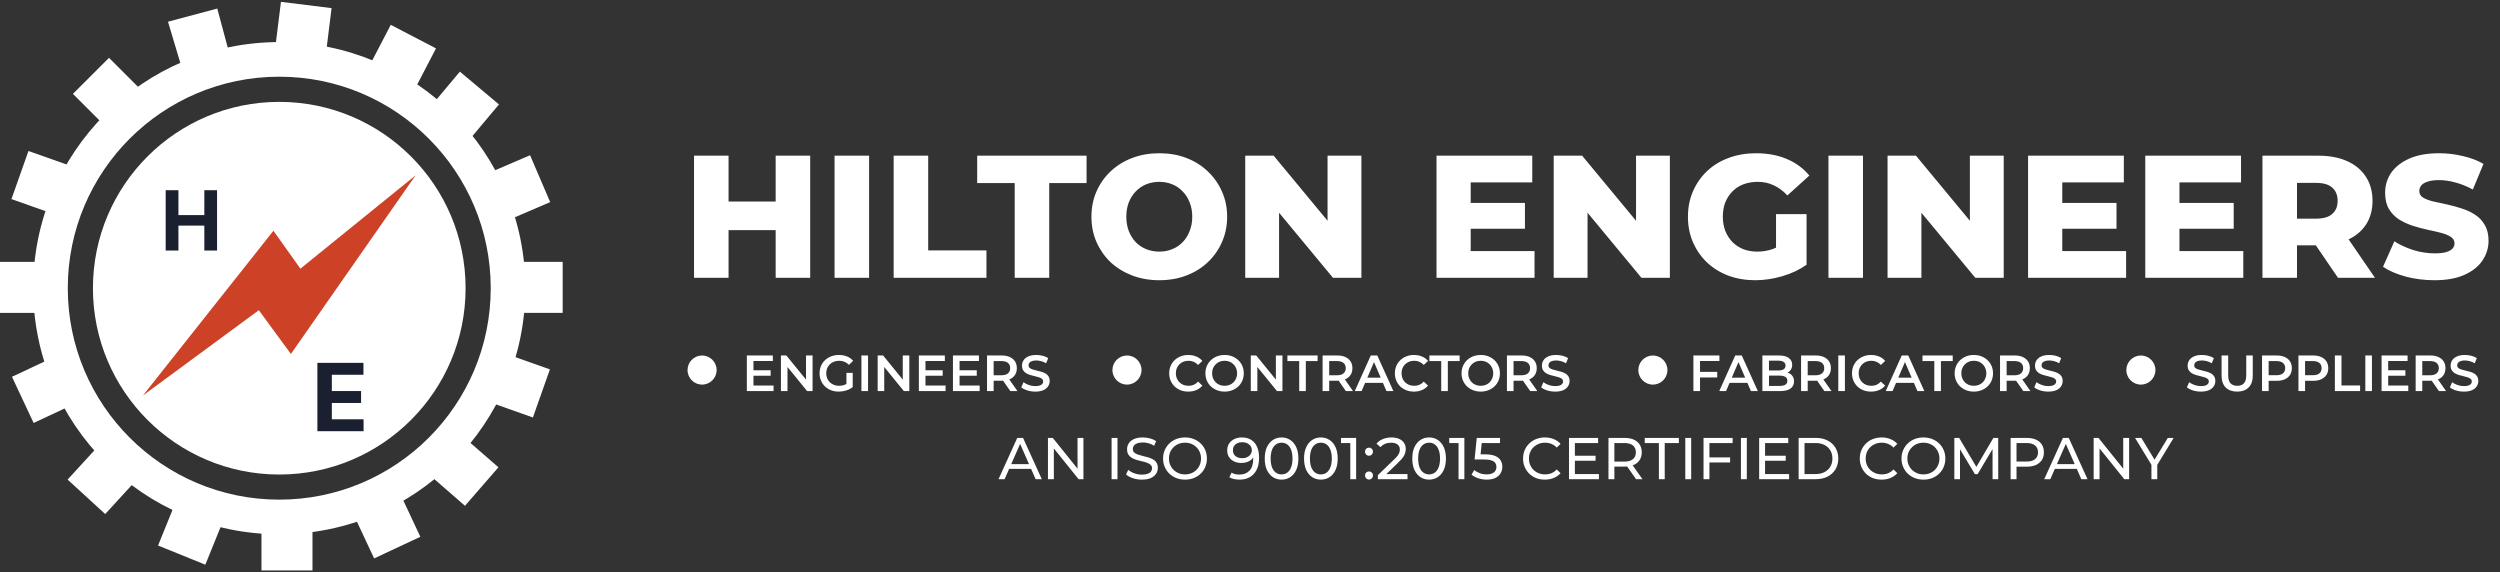 <svg width="297" height="68" viewBox="0 0 297 68" fill="none" xmlns="http://www.w3.org/2000/svg">
<rect x="0" y="0" width="297" height="68" fill="#333333" stroke="none"/>
<path d="M92.148 18.495H96.251V33H92.148V18.495ZM86.553 33H82.451V18.495H86.553V33ZM92.438 27.343H86.263V23.945H92.438V27.343ZM99.145 33V18.495H103.248V33H99.145ZM106.167 33V18.495H110.269V29.747H117.19V33H106.167ZM120.546 33V21.748H116.09V18.495H129.083V21.748H124.648V33H120.546ZM137.723 33.29C136.563 33.29 135.493 33.104 134.512 32.731C133.531 32.358 132.674 31.833 131.942 31.156C131.224 30.465 130.664 29.664 130.264 28.752C129.863 27.84 129.663 26.839 129.663 25.748C129.663 24.656 129.863 23.655 130.264 22.743C130.664 21.831 131.224 21.037 131.942 20.36C132.674 19.669 133.531 19.137 134.512 18.765C135.493 18.392 136.563 18.205 137.723 18.205C138.898 18.205 139.968 18.392 140.935 18.765C141.916 19.137 142.766 19.669 143.484 20.36C144.202 21.037 144.762 21.831 145.162 22.743C145.577 23.655 145.784 24.656 145.784 25.748C145.784 26.839 145.577 27.847 145.162 28.773C144.762 29.685 144.202 30.479 143.484 31.156C142.766 31.833 141.916 32.358 140.935 32.731C139.968 33.104 138.898 33.29 137.723 33.29ZM137.723 29.892C138.276 29.892 138.787 29.795 139.257 29.602C139.74 29.408 140.155 29.132 140.5 28.773C140.859 28.4 141.136 27.958 141.329 27.447C141.536 26.936 141.64 26.369 141.64 25.748C141.64 25.112 141.536 24.546 141.329 24.048C141.136 23.537 140.859 23.102 140.5 22.743C140.155 22.37 139.74 22.087 139.257 21.893C138.787 21.7 138.276 21.603 137.723 21.603C137.171 21.603 136.653 21.7 136.169 21.893C135.7 22.087 135.285 22.37 134.926 22.743C134.581 23.102 134.304 23.537 134.097 24.048C133.904 24.546 133.807 25.112 133.807 25.748C133.807 26.369 133.904 26.936 134.097 27.447C134.304 27.958 134.581 28.4 134.926 28.773C135.285 29.132 135.7 29.408 136.169 29.602C136.653 29.795 137.171 29.892 137.723 29.892ZM147.933 33V18.495H151.311L159.309 28.151H157.713V18.495H161.733V33H158.356L150.357 23.344H151.953V33H147.933ZM174.429 24.111H181.163V27.177H174.429V24.111ZM174.719 29.83H182.303V33H170.658V18.495H182.033V21.666H174.719V29.83ZM184.58 33V18.495H187.957L195.956 28.151H194.36V18.495H198.38V33H195.002L187.004 23.344H188.6V33H184.58ZM208.526 33.29C207.38 33.29 206.316 33.111 205.335 32.751C204.355 32.378 203.505 31.853 202.787 31.177C202.082 30.5 201.53 29.705 201.129 28.794C200.728 27.868 200.528 26.853 200.528 25.748C200.528 24.642 200.728 23.634 201.129 22.722C201.53 21.797 202.089 20.995 202.807 20.319C203.526 19.642 204.375 19.124 205.356 18.765C206.351 18.392 207.435 18.205 208.609 18.205C209.977 18.205 211.199 18.433 212.277 18.889C213.355 19.345 214.246 20.001 214.95 20.857L212.339 23.22C211.842 22.681 211.303 22.28 210.723 22.018C210.157 21.741 209.521 21.603 208.817 21.603C208.195 21.603 207.629 21.7 207.117 21.893C206.606 22.087 206.171 22.37 205.812 22.743C205.453 23.102 205.17 23.537 204.962 24.048C204.769 24.546 204.672 25.112 204.672 25.748C204.672 26.355 204.769 26.915 204.962 27.426C205.17 27.937 205.453 28.379 205.812 28.752C206.171 29.111 206.599 29.395 207.097 29.602C207.608 29.795 208.167 29.892 208.775 29.892C209.383 29.892 209.977 29.795 210.557 29.602C211.137 29.395 211.724 29.049 212.318 28.566L214.619 31.446C213.79 32.04 212.83 32.496 211.738 32.813C210.647 33.131 209.576 33.29 208.526 33.29ZM210.992 30.907V25.437H214.619V31.446L210.992 30.907ZM217.22 33V18.495H221.322V33H217.22ZM224.241 33V18.495H227.619L235.617 28.151H234.022V18.495H238.042V33H234.664L226.666 23.344H228.261V33H224.241ZM244.707 24.111H251.441V27.177H244.707V24.111ZM244.997 29.83H252.581V33H240.936V18.495H252.312V21.666H244.997V29.83ZM258.629 24.111H265.364V27.177H258.629V24.111ZM258.919 29.83H266.503V33H254.858V18.495H266.234V21.666H258.919V29.83ZM268.78 33V18.495H275.411C276.737 18.495 277.877 18.709 278.83 19.137C279.797 19.566 280.543 20.187 281.068 21.002C281.593 21.804 281.855 22.757 281.855 23.862C281.855 24.953 281.593 25.899 281.068 26.701C280.543 27.488 279.797 28.096 278.83 28.524C277.877 28.939 276.737 29.146 275.411 29.146H271.059L272.883 27.426V33H268.78ZM277.752 33L274.147 27.716H278.519L282.145 33H277.752ZM272.883 27.861L271.059 25.976H275.162C276.019 25.976 276.654 25.789 277.069 25.416C277.497 25.043 277.711 24.525 277.711 23.862C277.711 23.185 277.497 22.66 277.069 22.287C276.654 21.914 276.019 21.728 275.162 21.728H271.059L272.883 19.842V27.861ZM289.216 33.29C288.028 33.29 286.881 33.145 285.776 32.855C284.685 32.551 283.794 32.164 283.103 31.695L284.45 28.669C285.099 29.084 285.845 29.429 286.688 29.705C287.545 29.968 288.394 30.099 289.237 30.099C289.803 30.099 290.259 30.051 290.604 29.954C290.95 29.843 291.198 29.705 291.35 29.54C291.516 29.36 291.599 29.153 291.599 28.918C291.599 28.586 291.447 28.324 291.143 28.131C290.839 27.937 290.446 27.778 289.962 27.654C289.479 27.53 288.94 27.405 288.346 27.281C287.766 27.157 287.178 26.998 286.584 26.804C286.004 26.611 285.472 26.362 284.989 26.058C284.505 25.741 284.112 25.333 283.808 24.836C283.504 24.325 283.352 23.682 283.352 22.909C283.352 22.038 283.587 21.251 284.056 20.547C284.54 19.842 285.258 19.276 286.211 18.847C287.165 18.419 288.353 18.205 289.776 18.205C290.729 18.205 291.661 18.316 292.573 18.537C293.498 18.744 294.32 19.055 295.039 19.469L293.775 22.515C293.084 22.142 292.4 21.866 291.723 21.686C291.046 21.493 290.39 21.396 289.755 21.396C289.188 21.396 288.733 21.458 288.387 21.583C288.042 21.693 287.793 21.845 287.641 22.038C287.489 22.232 287.413 22.453 287.413 22.701C287.413 23.019 287.558 23.275 287.848 23.468C288.152 23.648 288.546 23.8 289.03 23.924C289.527 24.035 290.066 24.152 290.646 24.276C291.24 24.401 291.827 24.559 292.407 24.753C293.001 24.933 293.54 25.181 294.023 25.499C294.507 25.803 294.894 26.21 295.184 26.721C295.488 27.219 295.64 27.847 295.64 28.607C295.64 29.45 295.398 30.23 294.914 30.949C294.445 31.653 293.733 32.219 292.78 32.648C291.841 33.076 290.653 33.29 289.216 33.29Z" fill="white"/>
<path d="M83.407 45.69C84.361 45.69 85.135 44.916 85.135 43.962C85.135 43.008 84.361 42.234 83.407 42.234C82.453 42.234 81.68 43.008 81.68 43.962C81.68 44.916 82.453 45.69 83.407 45.69Z" fill="white"/>
<path d="M89.451 43.99H91.554V44.637H89.451V43.99ZM89.511 45.803H91.899V46.462H88.725V42.231H91.814V42.89H89.511V45.803ZM92.775 46.462V42.231H93.421L96.075 45.489H95.754V42.231H96.534V46.462H95.888L93.234 43.204H93.554V46.462H92.775ZM99.644 46.523C99.314 46.523 99.01 46.47 98.732 46.365C98.458 46.257 98.218 46.106 98.013 45.912C97.807 45.715 97.648 45.483 97.535 45.217C97.422 44.951 97.366 44.661 97.366 44.347C97.366 44.032 97.422 43.742 97.535 43.476C97.648 43.21 97.807 42.981 98.013 42.787C98.222 42.59 98.466 42.439 98.744 42.334C99.022 42.225 99.326 42.171 99.657 42.171C100.015 42.171 100.338 42.229 100.624 42.346C100.914 42.463 101.158 42.634 101.355 42.86L100.859 43.343C100.694 43.178 100.515 43.057 100.321 42.981C100.132 42.9 99.922 42.86 99.693 42.86C99.471 42.86 99.266 42.896 99.076 42.969C98.887 43.041 98.724 43.144 98.587 43.277C98.45 43.41 98.343 43.567 98.266 43.748C98.194 43.93 98.158 44.129 98.158 44.347C98.158 44.56 98.194 44.758 98.266 44.939C98.343 45.12 98.45 45.279 98.587 45.417C98.724 45.55 98.885 45.652 99.07 45.725C99.256 45.797 99.461 45.834 99.687 45.834C99.896 45.834 100.098 45.801 100.291 45.737C100.489 45.668 100.676 45.556 100.853 45.398L101.301 45.985C101.079 46.162 100.821 46.297 100.527 46.39C100.237 46.478 99.943 46.523 99.644 46.523ZM100.557 45.882V44.298H101.301V45.985L100.557 45.882ZM102.337 46.462V42.231H103.123V46.462H102.337ZM104.267 46.462V42.231H104.914L107.567 45.489H107.247V42.231H108.027V46.462H107.38L104.727 43.204H105.047V46.462H104.267ZM109.886 43.99H111.989V44.637H109.886V43.99ZM109.946 45.803H112.334V46.462H109.161V42.231H112.249V42.89H109.946V45.803ZM113.935 43.99H116.039V44.637H113.935V43.99ZM113.996 45.803H116.383V46.462H113.21V42.231H116.299V42.89H113.996V45.803ZM117.259 46.462V42.231H119C119.375 42.231 119.695 42.292 119.961 42.413C120.231 42.533 120.439 42.707 120.584 42.932C120.729 43.158 120.801 43.426 120.801 43.736C120.801 44.047 120.729 44.315 120.584 44.54C120.439 44.762 120.231 44.933 119.961 45.054C119.695 45.171 119.375 45.229 119 45.229H117.694L118.045 44.873V46.462H117.259ZM120.027 46.462L118.958 44.927H119.798L120.874 46.462H120.027ZM118.045 44.957L117.694 44.582H118.964C119.31 44.582 119.57 44.508 119.743 44.359C119.921 44.21 120.009 44.002 120.009 43.736C120.009 43.466 119.921 43.259 119.743 43.114C119.57 42.969 119.31 42.896 118.964 42.896H117.694L118.045 42.509V44.957ZM122.992 46.523C122.662 46.523 122.345 46.476 122.043 46.384C121.741 46.287 121.501 46.164 121.324 46.015L121.596 45.404C121.765 45.537 121.974 45.648 122.224 45.737C122.474 45.826 122.73 45.87 122.992 45.87C123.214 45.87 123.393 45.846 123.53 45.797C123.667 45.749 123.768 45.684 123.832 45.604C123.897 45.519 123.929 45.425 123.929 45.32C123.929 45.191 123.882 45.088 123.79 45.012C123.697 44.931 123.576 44.868 123.427 44.824C123.282 44.776 123.119 44.731 122.938 44.691C122.76 44.651 122.581 44.605 122.4 44.552C122.222 44.496 122.059 44.425 121.91 44.341C121.765 44.252 121.646 44.135 121.553 43.99C121.461 43.845 121.414 43.66 121.414 43.434C121.414 43.204 121.475 42.995 121.596 42.805C121.721 42.612 121.908 42.459 122.158 42.346C122.412 42.229 122.732 42.171 123.119 42.171C123.373 42.171 123.625 42.203 123.874 42.267C124.124 42.332 124.342 42.425 124.527 42.545L124.279 43.156C124.09 43.043 123.895 42.961 123.693 42.908C123.492 42.852 123.298 42.824 123.113 42.824C122.895 42.824 122.718 42.85 122.581 42.902C122.448 42.955 122.349 43.023 122.285 43.108C122.224 43.192 122.194 43.289 122.194 43.398C122.194 43.527 122.238 43.631 122.327 43.712C122.42 43.789 122.539 43.849 122.684 43.893C122.833 43.938 122.998 43.982 123.179 44.026C123.361 44.067 123.54 44.113 123.717 44.165C123.899 44.218 124.062 44.286 124.207 44.371C124.356 44.456 124.475 44.57 124.563 44.715C124.656 44.861 124.703 45.044 124.703 45.265C124.703 45.491 124.64 45.701 124.515 45.894C124.394 46.083 124.207 46.237 123.953 46.353C123.699 46.466 123.379 46.523 122.992 46.523Z" fill="white"/>
<path d="M133.885 45.69C134.839 45.69 135.613 44.916 135.613 43.962C135.613 43.008 134.839 42.234 133.885 42.234C132.931 42.234 132.157 43.008 132.157 43.962C132.157 44.916 132.931 45.69 133.885 45.69Z" fill="white"/>
<path d="M141.161 46.523C140.839 46.523 140.539 46.47 140.261 46.365C139.987 46.257 139.747 46.106 139.541 45.912C139.34 45.715 139.183 45.483 139.07 45.217C138.957 44.951 138.901 44.661 138.901 44.347C138.901 44.032 138.957 43.742 139.07 43.476C139.183 43.21 139.342 42.981 139.547 42.787C139.753 42.59 139.993 42.439 140.267 42.334C140.541 42.225 140.841 42.171 141.167 42.171C141.514 42.171 141.83 42.231 142.116 42.352C142.402 42.469 142.644 42.644 142.842 42.878L142.334 43.355C142.181 43.19 142.009 43.067 141.82 42.987C141.631 42.902 141.425 42.86 141.204 42.86C140.982 42.86 140.778 42.896 140.593 42.969C140.412 43.041 140.253 43.144 140.116 43.277C139.983 43.41 139.878 43.567 139.801 43.748C139.729 43.93 139.692 44.129 139.692 44.347C139.692 44.564 139.729 44.764 139.801 44.945C139.878 45.126 139.983 45.284 140.116 45.417C140.253 45.55 140.412 45.652 140.593 45.725C140.778 45.797 140.982 45.834 141.204 45.834C141.425 45.834 141.631 45.793 141.82 45.713C142.009 45.628 142.181 45.501 142.334 45.332L142.842 45.816C142.644 46.045 142.402 46.221 142.116 46.341C141.83 46.462 141.512 46.523 141.161 46.523ZM145.489 46.523C145.158 46.523 144.854 46.468 144.576 46.359C144.298 46.251 144.056 46.1 143.851 45.906C143.645 45.709 143.486 45.479 143.373 45.217C143.26 44.951 143.204 44.661 143.204 44.347C143.204 44.032 143.26 43.744 143.373 43.482C143.486 43.216 143.645 42.987 143.851 42.793C144.056 42.596 144.298 42.443 144.576 42.334C144.854 42.225 145.156 42.171 145.482 42.171C145.813 42.171 146.115 42.225 146.389 42.334C146.667 42.443 146.909 42.596 147.114 42.793C147.32 42.987 147.479 43.216 147.592 43.482C147.705 43.744 147.761 44.032 147.761 44.347C147.761 44.661 147.705 44.951 147.592 45.217C147.479 45.483 147.32 45.713 147.114 45.906C146.909 46.1 146.667 46.251 146.389 46.359C146.115 46.468 145.815 46.523 145.489 46.523ZM145.482 45.834C145.696 45.834 145.894 45.797 146.075 45.725C146.256 45.652 146.413 45.55 146.546 45.417C146.679 45.279 146.782 45.122 146.855 44.945C146.931 44.764 146.969 44.564 146.969 44.347C146.969 44.129 146.931 43.932 146.855 43.754C146.782 43.573 146.679 43.416 146.546 43.283C146.413 43.146 146.256 43.041 146.075 42.969C145.894 42.896 145.696 42.86 145.482 42.86C145.269 42.86 145.071 42.896 144.89 42.969C144.713 43.041 144.556 43.146 144.419 43.283C144.286 43.416 144.181 43.573 144.104 43.754C144.032 43.932 143.996 44.129 143.996 44.347C143.996 44.56 144.032 44.758 144.104 44.939C144.181 45.12 144.286 45.279 144.419 45.417C144.552 45.55 144.709 45.652 144.89 45.725C145.071 45.797 145.269 45.834 145.482 45.834ZM148.594 46.462V42.231H149.241L151.894 45.489H151.574V42.231H152.354V46.462H151.707L149.054 43.204H149.374V46.462H148.594ZM154.346 46.462V42.896H152.944V42.231H156.534V42.896H155.132V46.462H154.346ZM157.124 46.462V42.231H158.864C159.239 42.231 159.559 42.292 159.825 42.413C160.095 42.533 160.303 42.707 160.448 42.932C160.593 43.158 160.666 43.426 160.666 43.736C160.666 44.047 160.593 44.315 160.448 44.54C160.303 44.762 160.095 44.933 159.825 45.054C159.559 45.171 159.239 45.229 158.864 45.229H157.559L157.909 44.873V46.462H157.124ZM159.892 46.462L158.822 44.927H159.662L160.738 46.462H159.892ZM157.909 44.957L157.559 44.582H158.828C159.175 44.582 159.435 44.508 159.608 44.359C159.785 44.21 159.874 44.002 159.874 43.736C159.874 43.466 159.785 43.259 159.608 43.114C159.435 42.969 159.175 42.896 158.828 42.896H157.559L157.909 42.509V44.957ZM160.946 46.462L162.85 42.231H163.624L165.534 46.462H164.712L163.074 42.648H163.388L161.756 46.462H160.946ZM161.823 45.483L162.034 44.867H164.319L164.531 45.483H161.823ZM167.972 46.523C167.649 46.523 167.349 46.47 167.071 46.365C166.797 46.257 166.557 46.106 166.352 45.912C166.15 45.715 165.993 45.483 165.88 45.217C165.767 44.951 165.711 44.661 165.711 44.347C165.711 44.032 165.767 43.742 165.88 43.476C165.993 43.21 166.152 42.981 166.358 42.787C166.563 42.59 166.803 42.439 167.077 42.334C167.351 42.225 167.651 42.171 167.978 42.171C168.324 42.171 168.64 42.231 168.927 42.352C169.213 42.469 169.454 42.644 169.652 42.878L169.144 43.355C168.991 43.19 168.82 43.067 168.63 42.987C168.441 42.902 168.235 42.86 168.014 42.86C167.792 42.86 167.589 42.896 167.403 42.969C167.222 43.041 167.063 43.144 166.926 43.277C166.793 43.41 166.688 43.567 166.612 43.748C166.539 43.93 166.503 44.129 166.503 44.347C166.503 44.564 166.539 44.764 166.612 44.945C166.688 45.126 166.793 45.284 166.926 45.417C167.063 45.55 167.222 45.652 167.403 45.725C167.589 45.797 167.792 45.834 168.014 45.834C168.235 45.834 168.441 45.793 168.63 45.713C168.82 45.628 168.991 45.501 169.144 45.332L169.652 45.816C169.454 46.045 169.213 46.221 168.927 46.341C168.64 46.462 168.322 46.523 167.972 46.523ZM171.216 46.462V42.896H169.814V42.231H173.404V42.896H172.002V46.462H171.216ZM175.917 46.523C175.587 46.523 175.283 46.468 175.004 46.359C174.726 46.251 174.485 46.1 174.279 45.906C174.074 45.709 173.914 45.479 173.802 45.217C173.689 44.951 173.632 44.661 173.632 44.347C173.632 44.032 173.689 43.744 173.802 43.482C173.914 43.216 174.074 42.987 174.279 42.793C174.485 42.596 174.726 42.443 175.004 42.334C175.283 42.225 175.585 42.171 175.911 42.171C176.242 42.171 176.544 42.225 176.818 42.334C177.096 42.443 177.338 42.596 177.543 42.793C177.749 42.987 177.908 43.216 178.021 43.482C178.133 43.744 178.19 44.032 178.19 44.347C178.19 44.661 178.133 44.951 178.021 45.217C177.908 45.483 177.749 45.713 177.543 45.906C177.338 46.1 177.096 46.251 176.818 46.359C176.544 46.468 176.244 46.523 175.917 46.523ZM175.911 45.834C176.125 45.834 176.322 45.797 176.503 45.725C176.685 45.652 176.842 45.55 176.975 45.417C177.108 45.279 177.211 45.122 177.283 44.945C177.36 44.764 177.398 44.564 177.398 44.347C177.398 44.129 177.36 43.932 177.283 43.754C177.211 43.573 177.108 43.416 176.975 43.283C176.842 43.146 176.685 43.041 176.503 42.969C176.322 42.896 176.125 42.86 175.911 42.86C175.698 42.86 175.5 42.896 175.319 42.969C175.141 43.041 174.984 43.146 174.847 43.283C174.714 43.416 174.61 43.573 174.533 43.754C174.46 43.932 174.424 44.129 174.424 44.347C174.424 44.56 174.46 44.758 174.533 44.939C174.61 45.12 174.714 45.279 174.847 45.417C174.98 45.55 175.137 45.652 175.319 45.725C175.5 45.797 175.698 45.834 175.911 45.834ZM179.023 46.462V42.231H180.764C181.138 42.231 181.459 42.292 181.725 42.413C181.995 42.533 182.202 42.707 182.347 42.932C182.492 43.158 182.565 43.426 182.565 43.736C182.565 44.047 182.492 44.315 182.347 44.54C182.202 44.762 181.995 44.933 181.725 45.054C181.459 45.171 181.138 45.229 180.764 45.229H179.458L179.809 44.873V46.462H179.023ZM181.791 46.462L180.721 44.927H181.561L182.637 46.462H181.791ZM179.809 44.957L179.458 44.582H180.727C181.074 44.582 181.334 44.508 181.507 44.359C181.684 44.21 181.773 44.002 181.773 43.736C181.773 43.466 181.684 43.259 181.507 43.114C181.334 42.969 181.074 42.896 180.727 42.896H179.458L179.809 42.509V44.957ZM184.756 46.523C184.425 46.523 184.109 46.476 183.807 46.384C183.504 46.287 183.265 46.164 183.087 46.015L183.359 45.404C183.529 45.537 183.738 45.648 183.988 45.737C184.238 45.826 184.494 45.87 184.756 45.87C184.977 45.87 185.157 45.846 185.294 45.797C185.431 45.749 185.531 45.684 185.596 45.604C185.66 45.519 185.692 45.425 185.692 45.32C185.692 45.191 185.646 45.088 185.553 45.012C185.461 44.931 185.34 44.868 185.191 44.824C185.046 44.776 184.882 44.731 184.701 44.691C184.524 44.651 184.345 44.605 184.163 44.552C183.986 44.496 183.823 44.425 183.674 44.341C183.529 44.252 183.41 44.135 183.317 43.99C183.224 43.845 183.178 43.66 183.178 43.434C183.178 43.204 183.238 42.995 183.359 42.805C183.484 42.612 183.672 42.459 183.921 42.346C184.175 42.229 184.496 42.171 184.882 42.171C185.136 42.171 185.388 42.203 185.638 42.267C185.888 42.332 186.105 42.425 186.291 42.545L186.043 43.156C185.854 43.043 185.658 42.961 185.457 42.908C185.255 42.852 185.062 42.824 184.876 42.824C184.659 42.824 184.482 42.85 184.345 42.902C184.212 42.955 184.113 43.023 184.048 43.108C183.988 43.192 183.958 43.289 183.958 43.398C183.958 43.527 184.002 43.631 184.091 43.712C184.183 43.789 184.302 43.849 184.447 43.893C184.596 43.938 184.762 43.982 184.943 44.026C185.124 44.067 185.304 44.113 185.481 44.165C185.662 44.218 185.825 44.286 185.97 44.371C186.12 44.456 186.238 44.57 186.327 44.715C186.42 44.861 186.466 45.044 186.466 45.265C186.466 45.491 186.404 45.701 186.279 45.894C186.158 46.083 185.97 46.237 185.717 46.353C185.463 46.466 185.142 46.523 184.756 46.523Z" fill="white"/>
<path d="M196.362 45.69C197.317 45.69 198.09 44.916 198.09 43.962C198.09 43.008 197.317 42.234 196.362 42.234C195.408 42.234 194.635 43.008 194.635 43.962C194.635 44.916 195.408 45.69 196.362 45.69Z" fill="white"/>
<path d="M201.896 44.177H204.006V44.842H201.896V44.177ZM201.963 46.462H201.177V42.231H204.266V42.89H201.963V46.462ZM204.244 46.462L206.148 42.231H206.922L208.832 46.462H208.01L206.372 42.648H206.686L205.054 46.462H204.244ZM205.12 45.483L205.332 44.867H207.617L207.828 45.483H205.12ZM209.37 46.462V42.231H211.352C211.86 42.231 212.247 42.332 212.513 42.533C212.779 42.731 212.912 42.997 212.912 43.331C212.912 43.557 212.859 43.75 212.755 43.911C212.65 44.069 212.509 44.192 212.332 44.28C212.158 44.365 211.969 44.407 211.763 44.407L211.872 44.19C212.11 44.19 212.324 44.234 212.513 44.322C212.702 44.407 212.851 44.532 212.96 44.697C213.073 44.862 213.129 45.068 213.129 45.314C213.129 45.676 212.99 45.959 212.712 46.16C212.434 46.361 212.021 46.462 211.473 46.462H209.37ZM210.156 45.846H211.425C211.719 45.846 211.945 45.797 212.102 45.701C212.259 45.604 212.338 45.449 212.338 45.235C212.338 45.026 212.259 44.873 212.102 44.776C211.945 44.675 211.719 44.625 211.425 44.625H210.095V44.014H211.268C211.542 44.014 211.751 43.966 211.896 43.869C212.045 43.773 212.12 43.627 212.12 43.434C212.12 43.236 212.045 43.09 211.896 42.993C211.751 42.896 211.542 42.848 211.268 42.848H210.156V45.846ZM213.968 46.462V42.231H215.709C216.084 42.231 216.404 42.292 216.67 42.413C216.94 42.533 217.147 42.707 217.292 42.932C217.438 43.158 217.51 43.426 217.51 43.736C217.51 44.047 217.438 44.315 217.292 44.54C217.147 44.762 216.94 44.933 216.67 45.054C216.404 45.171 216.084 45.229 215.709 45.229H214.403L214.754 44.873V46.462H213.968ZM216.736 46.462L215.667 44.927H216.507L217.583 46.462H216.736ZM214.754 44.957L214.403 44.582H215.673C216.019 44.582 216.279 44.508 216.452 44.359C216.63 44.21 216.718 44.002 216.718 43.736C216.718 43.466 216.63 43.259 216.452 43.114C216.279 42.969 216.019 42.896 215.673 42.896H214.403L214.754 42.509V44.957ZM218.389 46.462V42.231H219.175V46.462H218.389ZM222.278 46.523C221.955 46.523 221.655 46.47 221.377 46.365C221.103 46.257 220.863 46.106 220.658 45.912C220.456 45.715 220.299 45.483 220.186 45.217C220.074 44.951 220.017 44.661 220.017 44.347C220.017 44.032 220.074 43.742 220.186 43.476C220.299 43.21 220.458 42.981 220.664 42.787C220.869 42.59 221.109 42.439 221.383 42.334C221.657 42.225 221.957 42.171 222.284 42.171C222.63 42.171 222.947 42.231 223.233 42.352C223.519 42.469 223.761 42.644 223.958 42.878L223.45 43.355C223.297 43.19 223.126 43.067 222.937 42.987C222.747 42.902 222.542 42.86 222.32 42.86C222.098 42.86 221.895 42.896 221.71 42.969C221.528 43.041 221.369 43.144 221.232 43.277C221.099 43.41 220.994 43.567 220.918 43.748C220.845 43.93 220.809 44.129 220.809 44.347C220.809 44.564 220.845 44.764 220.918 44.945C220.994 45.126 221.099 45.284 221.232 45.417C221.369 45.55 221.528 45.652 221.71 45.725C221.895 45.797 222.098 45.834 222.32 45.834C222.542 45.834 222.747 45.793 222.937 45.713C223.126 45.628 223.297 45.501 223.45 45.332L223.958 45.816C223.761 46.045 223.519 46.221 223.233 46.341C222.947 46.462 222.628 46.523 222.278 46.523ZM224.024 46.462L225.928 42.231H226.702L228.612 46.462H227.79L226.152 42.648H226.466L224.834 46.462H224.024ZM224.901 45.483L225.112 44.867H227.397L227.608 45.483H224.901ZM229.796 46.462V42.896H228.393V42.231H231.984V42.896H230.581V46.462H229.796ZM234.497 46.523C234.167 46.523 233.862 46.468 233.584 46.359C233.306 46.251 233.065 46.1 232.859 45.906C232.653 45.709 232.494 45.479 232.381 45.217C232.269 44.951 232.212 44.661 232.212 44.347C232.212 44.032 232.269 43.744 232.381 43.482C232.494 43.216 232.653 42.987 232.859 42.793C233.065 42.596 233.306 42.443 233.584 42.334C233.862 42.225 234.165 42.171 234.491 42.171C234.821 42.171 235.124 42.225 235.398 42.334C235.676 42.443 235.917 42.596 236.123 42.793C236.328 42.987 236.488 43.216 236.6 43.482C236.713 43.744 236.77 44.032 236.77 44.347C236.77 44.661 236.713 44.951 236.6 45.217C236.488 45.483 236.328 45.713 236.123 45.906C235.917 46.1 235.676 46.251 235.398 46.359C235.124 46.468 234.823 46.523 234.497 46.523ZM234.491 45.834C234.705 45.834 234.902 45.797 235.083 45.725C235.265 45.652 235.422 45.55 235.555 45.417C235.688 45.279 235.791 45.122 235.863 44.945C235.94 44.764 235.978 44.564 235.978 44.347C235.978 44.129 235.94 43.932 235.863 43.754C235.791 43.573 235.688 43.416 235.555 43.283C235.422 43.146 235.265 43.041 235.083 42.969C234.902 42.896 234.705 42.86 234.491 42.86C234.277 42.86 234.08 42.896 233.899 42.969C233.721 43.041 233.564 43.146 233.427 43.283C233.294 43.416 233.189 43.573 233.113 43.754C233.04 43.932 233.004 44.129 233.004 44.347C233.004 44.56 233.04 44.758 233.113 44.939C233.189 45.12 233.294 45.279 233.427 45.417C233.56 45.55 233.717 45.652 233.899 45.725C234.08 45.797 234.277 45.834 234.491 45.834ZM237.603 46.462V42.231H239.343C239.718 42.231 240.039 42.292 240.304 42.413C240.574 42.533 240.782 42.707 240.927 42.932C241.072 43.158 241.145 43.426 241.145 43.736C241.145 44.047 241.072 44.315 240.927 44.54C240.782 44.762 240.574 44.933 240.304 45.054C240.039 45.171 239.718 45.229 239.343 45.229H238.038L238.388 44.873V46.462H237.603ZM240.371 46.462L239.301 44.927H240.141L241.217 46.462H240.371ZM238.388 44.957L238.038 44.582H239.307C239.654 44.582 239.914 44.508 240.087 44.359C240.264 44.21 240.353 44.002 240.353 43.736C240.353 43.466 240.264 43.259 240.087 43.114C239.914 42.969 239.654 42.896 239.307 42.896H238.038L238.388 42.509V44.957ZM243.335 46.523C243.005 46.523 242.689 46.476 242.386 46.384C242.084 46.287 241.844 46.164 241.667 46.015L241.939 45.404C242.108 45.537 242.318 45.648 242.568 45.737C242.818 45.826 243.073 45.87 243.335 45.87C243.557 45.87 243.736 45.846 243.873 45.797C244.01 45.749 244.111 45.684 244.176 45.604C244.24 45.519 244.272 45.425 244.272 45.32C244.272 45.191 244.226 45.088 244.133 45.012C244.041 44.931 243.92 44.868 243.771 44.824C243.626 44.776 243.462 44.731 243.281 44.691C243.104 44.651 242.924 44.605 242.743 44.552C242.566 44.496 242.403 44.425 242.253 44.341C242.108 44.252 241.99 44.135 241.897 43.99C241.804 43.845 241.758 43.66 241.758 43.434C241.758 43.204 241.818 42.995 241.939 42.805C242.064 42.612 242.251 42.459 242.501 42.346C242.755 42.229 243.076 42.171 243.462 42.171C243.716 42.171 243.968 42.203 244.218 42.267C244.468 42.332 244.685 42.425 244.871 42.545L244.623 43.156C244.433 43.043 244.238 42.961 244.037 42.908C243.835 42.852 243.642 42.824 243.456 42.824C243.239 42.824 243.061 42.85 242.924 42.902C242.791 42.955 242.693 43.023 242.628 43.108C242.568 43.192 242.538 43.289 242.538 43.398C242.538 43.527 242.582 43.631 242.671 43.712C242.763 43.789 242.882 43.849 243.027 43.893C243.176 43.938 243.341 43.982 243.523 44.026C243.704 44.067 243.883 44.113 244.061 44.165C244.242 44.218 244.405 44.286 244.55 44.371C244.699 44.456 244.818 44.57 244.907 44.715C245 44.861 245.046 45.044 245.046 45.265C245.046 45.491 244.984 45.701 244.859 45.894C244.738 46.083 244.55 46.237 244.296 46.353C244.043 46.466 243.722 46.523 243.335 46.523Z" fill="white"/>
<path d="M254.336 45.69C255.291 45.69 256.064 44.916 256.064 43.962C256.064 43.008 255.291 42.234 254.336 42.234C253.382 42.234 252.609 43.008 252.609 43.962C252.609 44.916 253.382 45.69 254.336 45.69Z" fill="white"/>
<path d="M261.47 46.523C261.139 46.523 260.823 46.476 260.521 46.384C260.219 46.287 259.979 46.164 259.801 46.015L260.073 45.404C260.243 45.537 260.452 45.648 260.702 45.737C260.952 45.826 261.208 45.87 261.47 45.87C261.691 45.87 261.871 45.846 262.008 45.797C262.145 45.749 262.245 45.684 262.31 45.604C262.374 45.519 262.407 45.425 262.407 45.32C262.407 45.191 262.36 45.088 262.268 45.012C262.175 44.931 262.054 44.868 261.905 44.824C261.76 44.776 261.597 44.731 261.415 44.691C261.238 44.651 261.059 44.605 260.877 44.552C260.7 44.496 260.537 44.425 260.388 44.341C260.243 44.252 260.124 44.135 260.031 43.99C259.938 43.845 259.892 43.66 259.892 43.434C259.892 43.204 259.953 42.995 260.073 42.805C260.198 42.612 260.386 42.459 260.636 42.346C260.889 42.229 261.21 42.171 261.597 42.171C261.851 42.171 262.102 42.203 262.352 42.267C262.602 42.332 262.82 42.425 263.005 42.545L262.757 43.156C262.568 43.043 262.372 42.961 262.171 42.908C261.969 42.852 261.776 42.824 261.591 42.824C261.373 42.824 261.196 42.85 261.059 42.902C260.926 42.955 260.827 43.023 260.763 43.108C260.702 43.192 260.672 43.289 260.672 43.398C260.672 43.527 260.716 43.631 260.805 43.712C260.898 43.789 261.016 43.849 261.161 43.893C261.311 43.938 261.476 43.982 261.657 44.026C261.838 44.067 262.018 44.113 262.195 44.165C262.376 44.218 262.54 44.286 262.685 44.371C262.834 44.456 262.953 44.57 263.041 44.715C263.134 44.861 263.18 45.044 263.18 45.265C263.18 45.491 263.118 45.701 262.993 45.894C262.872 46.083 262.685 46.237 262.431 46.353C262.177 46.466 261.857 46.523 261.47 46.523ZM265.779 46.523C265.199 46.523 264.743 46.359 264.413 46.033C264.086 45.707 263.923 45.235 263.923 44.619V42.231H264.709V44.589C264.709 45.024 264.802 45.34 264.987 45.537C265.176 45.735 265.442 45.834 265.785 45.834C266.127 45.834 266.391 45.735 266.577 45.537C266.762 45.34 266.855 45.024 266.855 44.589V42.231H267.628V44.619C267.628 45.235 267.463 45.707 267.133 46.033C266.806 46.359 266.355 46.523 265.779 46.523ZM268.729 46.462V42.231H270.47C270.844 42.231 271.165 42.292 271.431 42.413C271.701 42.533 271.908 42.707 272.053 42.932C272.198 43.158 272.271 43.426 272.271 43.736C272.271 44.047 272.198 44.315 272.053 44.54C271.908 44.766 271.701 44.939 271.431 45.06C271.165 45.181 270.844 45.241 270.47 45.241H269.164L269.515 44.873V46.462H268.729ZM269.515 44.957L269.164 44.576H270.433C270.78 44.576 271.04 44.504 271.213 44.359C271.39 44.21 271.479 44.002 271.479 43.736C271.479 43.466 271.39 43.259 271.213 43.114C271.04 42.969 270.78 42.896 270.433 42.896H269.164L269.515 42.509V44.957ZM273.056 46.462V42.231H274.796C275.171 42.231 275.491 42.292 275.757 42.413C276.027 42.533 276.235 42.707 276.38 42.932C276.525 43.158 276.598 43.426 276.598 43.736C276.598 44.047 276.525 44.315 276.38 44.54C276.235 44.766 276.027 44.939 275.757 45.06C275.491 45.181 275.171 45.241 274.796 45.241H273.491L273.841 44.873V46.462H273.056ZM273.841 44.957L273.491 44.576H274.76C275.107 44.576 275.367 44.504 275.54 44.359C275.717 44.21 275.806 44.002 275.806 43.736C275.806 43.466 275.717 43.259 275.54 43.114C275.367 42.969 275.107 42.896 274.76 42.896H273.491L273.841 42.509V44.957ZM277.382 46.462V42.231H278.168V45.797H280.38V46.462H277.382ZM281.001 46.462V42.231H281.786V46.462H281.001ZM283.656 43.99H285.76V44.637H283.656V43.99ZM283.717 45.803H286.104V46.462H282.931V42.231H286.02V42.89H283.717V45.803ZM286.98 46.462V42.231H288.721C289.096 42.231 289.416 42.292 289.682 42.413C289.952 42.533 290.159 42.707 290.305 42.932C290.45 43.158 290.522 43.426 290.522 43.736C290.522 44.047 290.45 44.315 290.305 44.54C290.159 44.762 289.952 44.933 289.682 45.054C289.416 45.171 289.096 45.229 288.721 45.229H287.415L287.766 44.873V46.462H286.98ZM289.748 46.462L288.679 44.927H289.519L290.595 46.462H289.748ZM287.766 44.957L287.415 44.582H288.685C289.031 44.582 289.291 44.508 289.464 44.359C289.642 44.21 289.73 44.002 289.73 43.736C289.73 43.466 289.642 43.259 289.464 43.114C289.291 42.969 289.031 42.896 288.685 42.896H287.415L287.766 42.509V44.957ZM292.713 46.523C292.382 46.523 292.066 46.476 291.764 46.384C291.462 46.287 291.222 46.164 291.045 46.015L291.317 45.404C291.486 45.537 291.695 45.648 291.945 45.737C292.195 45.826 292.451 45.87 292.713 45.87C292.935 45.87 293.114 45.846 293.251 45.797C293.388 45.749 293.489 45.684 293.553 45.604C293.618 45.519 293.65 45.425 293.65 45.32C293.65 45.191 293.603 45.088 293.511 45.012C293.418 44.931 293.297 44.868 293.148 44.824C293.003 44.776 292.84 44.731 292.659 44.691C292.481 44.651 292.302 44.605 292.121 44.552C291.943 44.496 291.78 44.425 291.631 44.341C291.486 44.252 291.367 44.135 291.274 43.99C291.182 43.845 291.135 43.66 291.135 43.434C291.135 43.204 291.196 42.995 291.317 42.805C291.442 42.612 291.629 42.459 291.879 42.346C292.133 42.229 292.453 42.171 292.84 42.171C293.094 42.171 293.346 42.203 293.595 42.267C293.845 42.332 294.063 42.425 294.248 42.545L294 43.156C293.811 43.043 293.616 42.961 293.414 42.908C293.213 42.852 293.019 42.824 292.834 42.824C292.616 42.824 292.439 42.85 292.302 42.902C292.169 42.955 292.07 43.023 292.006 43.108C291.945 43.192 291.915 43.289 291.915 43.398C291.915 43.527 291.959 43.631 292.048 43.712C292.141 43.789 292.26 43.849 292.405 43.893C292.554 43.938 292.719 43.982 292.9 44.026C293.082 44.067 293.261 44.113 293.438 44.165C293.62 44.218 293.783 44.286 293.928 44.371C294.077 44.456 294.196 44.57 294.284 44.715C294.377 44.861 294.423 45.044 294.423 45.265C294.423 45.491 294.361 45.701 294.236 45.894C294.115 46.083 293.928 46.237 293.674 46.353C293.42 46.466 293.1 46.523 292.713 46.523Z" fill="white"/>
<path d="M118.628 56.925L120.847 52.025H121.54L123.766 56.925H123.031L121.05 52.416H121.33L119.349 56.925H118.628ZM119.573 55.7L119.762 55.139H122.52L122.723 55.7H119.573ZM124.497 56.925V52.025H125.071L128.312 56.05H128.011V52.025H128.711V56.925H128.137L124.896 52.9H125.197V56.925H124.497ZM132.057 56.925V52.025H132.757V56.925H132.057ZM135.652 56.98C135.279 56.98 134.922 56.925 134.581 56.812C134.241 56.696 133.972 56.547 133.776 56.364L134.035 55.819C134.222 55.982 134.46 56.117 134.749 56.224C135.039 56.332 135.34 56.386 135.652 56.386C135.937 56.386 136.168 56.353 136.345 56.288C136.523 56.222 136.653 56.133 136.737 56.022C136.821 55.905 136.863 55.774 136.863 55.63C136.863 55.462 136.807 55.326 136.695 55.224C136.588 55.121 136.446 55.039 136.268 54.978C136.096 54.913 135.904 54.857 135.694 54.81C135.484 54.764 135.272 54.71 135.057 54.65C134.847 54.584 134.654 54.502 134.476 54.404C134.304 54.306 134.164 54.176 134.056 54.013C133.949 53.844 133.895 53.63 133.895 53.368C133.895 53.117 133.961 52.886 134.091 52.675C134.227 52.461 134.432 52.291 134.707 52.164C134.987 52.034 135.342 51.968 135.771 51.968C136.056 51.968 136.338 52.006 136.618 52.081C136.898 52.155 137.141 52.263 137.346 52.403L137.115 52.962C136.905 52.822 136.684 52.722 136.45 52.661C136.217 52.596 135.991 52.563 135.771 52.563C135.496 52.563 135.27 52.599 135.092 52.669C134.915 52.739 134.784 52.832 134.7 52.949C134.621 53.065 134.581 53.196 134.581 53.34C134.581 53.513 134.635 53.651 134.742 53.754C134.854 53.856 134.997 53.938 135.169 53.998C135.347 54.059 135.54 54.115 135.75 54.166C135.96 54.213 136.17 54.267 136.38 54.328C136.595 54.388 136.789 54.468 136.961 54.566C137.139 54.663 137.281 54.794 137.388 54.958C137.496 55.121 137.549 55.331 137.549 55.587C137.549 55.835 137.482 56.066 137.346 56.281C137.211 56.49 137.001 56.661 136.716 56.791C136.436 56.917 136.082 56.98 135.652 56.98ZM140.784 56.98C140.411 56.98 140.063 56.917 139.741 56.791C139.424 56.666 139.148 56.49 138.915 56.267C138.682 56.038 138.5 55.772 138.369 55.468C138.238 55.165 138.173 54.834 138.173 54.474C138.173 54.115 138.238 53.784 138.369 53.48C138.5 53.177 138.682 52.913 138.915 52.69C139.148 52.461 139.424 52.283 139.741 52.157C140.058 52.032 140.406 51.968 140.784 51.968C141.157 51.968 141.5 52.032 141.813 52.157C142.13 52.279 142.406 52.454 142.639 52.682C142.877 52.907 143.059 53.17 143.185 53.474C143.316 53.777 143.381 54.111 143.381 54.474C143.381 54.839 143.316 55.172 143.185 55.475C143.059 55.779 142.877 56.045 142.639 56.273C142.406 56.498 142.13 56.672 141.813 56.798C141.5 56.92 141.157 56.98 140.784 56.98ZM140.784 56.358C141.055 56.358 141.304 56.311 141.533 56.218C141.766 56.124 141.967 55.993 142.135 55.825C142.308 55.653 142.441 55.452 142.534 55.224C142.632 54.995 142.681 54.745 142.681 54.474C142.681 54.204 142.632 53.954 142.534 53.725C142.441 53.497 142.308 53.298 142.135 53.13C141.967 52.958 141.766 52.825 141.533 52.731C141.304 52.638 141.055 52.592 140.784 52.592C140.509 52.592 140.254 52.638 140.021 52.731C139.792 52.825 139.592 52.958 139.419 53.13C139.246 53.298 139.111 53.497 139.013 53.725C138.92 53.954 138.873 54.204 138.873 54.474C138.873 54.745 138.92 54.995 139.013 55.224C139.111 55.452 139.246 55.653 139.419 55.825C139.592 55.993 139.792 56.124 140.021 56.218C140.254 56.311 140.509 56.358 140.784 56.358ZM147.521 51.968C147.964 51.968 148.337 52.064 148.641 52.255C148.949 52.447 149.182 52.724 149.341 53.089C149.499 53.448 149.579 53.889 149.579 54.411C149.579 54.967 149.481 55.436 149.285 55.819C149.089 56.201 148.818 56.49 148.473 56.687C148.127 56.883 147.724 56.98 147.262 56.98C147.033 56.98 146.811 56.957 146.597 56.91C146.387 56.864 146.202 56.791 146.044 56.694L146.31 56.148C146.44 56.231 146.585 56.292 146.744 56.33C146.907 56.362 147.077 56.379 147.255 56.379C147.749 56.379 148.144 56.224 148.438 55.916C148.732 55.604 148.879 55.142 148.879 54.531C148.879 54.432 148.874 54.316 148.865 54.181C148.855 54.045 148.834 53.912 148.802 53.782L149.033 54.02C148.967 54.234 148.858 54.416 148.704 54.566C148.554 54.71 148.372 54.82 148.158 54.895C147.948 54.965 147.717 54.999 147.465 54.999C147.143 54.999 146.856 54.939 146.604 54.818C146.352 54.696 146.153 54.526 146.009 54.306C145.864 54.083 145.792 53.819 145.792 53.516C145.792 53.198 145.866 52.925 146.016 52.697C146.17 52.463 146.377 52.283 146.639 52.157C146.905 52.032 147.199 51.968 147.521 51.968ZM147.549 52.535C147.339 52.535 147.152 52.575 146.989 52.654C146.825 52.734 146.697 52.843 146.604 52.983C146.515 53.123 146.471 53.291 146.471 53.487C146.471 53.777 146.571 54.008 146.772 54.181C146.972 54.349 147.243 54.432 147.584 54.432C147.808 54.432 148.004 54.391 148.172 54.306C148.344 54.222 148.477 54.108 148.571 53.964C148.669 53.819 148.718 53.658 148.718 53.48C148.718 53.308 148.673 53.151 148.585 53.011C148.496 52.871 148.365 52.757 148.193 52.669C148.02 52.58 147.805 52.535 147.549 52.535ZM152.254 56.98C151.871 56.98 151.528 56.883 151.225 56.687C150.926 56.49 150.688 56.206 150.511 55.833C150.338 55.459 150.252 55.007 150.252 54.474C150.252 53.943 150.338 53.49 150.511 53.117C150.688 52.743 150.926 52.459 151.225 52.263C151.528 52.066 151.871 51.968 152.254 51.968C152.632 51.968 152.973 52.066 153.276 52.263C153.579 52.459 153.817 52.743 153.99 53.117C154.163 53.49 154.249 53.943 154.249 54.474C154.249 55.007 154.163 55.459 153.99 55.833C153.817 56.206 153.579 56.49 153.276 56.687C152.973 56.883 152.632 56.98 152.254 56.98ZM152.254 56.358C152.511 56.358 152.735 56.288 152.926 56.148C153.122 56.008 153.274 55.797 153.381 55.517C153.493 55.237 153.549 54.89 153.549 54.474C153.549 54.059 153.493 53.712 153.381 53.431C153.274 53.151 153.122 52.941 152.926 52.801C152.735 52.661 152.511 52.592 152.254 52.592C151.997 52.592 151.771 52.661 151.575 52.801C151.379 52.941 151.225 53.151 151.113 53.431C151.006 53.712 150.952 54.059 150.952 54.474C150.952 54.89 151.006 55.237 151.113 55.517C151.225 55.797 151.379 56.008 151.575 56.148C151.771 56.288 151.997 56.358 152.254 56.358ZM156.923 56.98C156.54 56.98 156.197 56.883 155.894 56.687C155.595 56.49 155.357 56.206 155.18 55.833C155.007 55.459 154.921 55.007 154.921 54.474C154.921 53.943 155.007 53.49 155.18 53.117C155.357 52.743 155.595 52.459 155.894 52.263C156.197 52.066 156.54 51.968 156.923 51.968C157.301 51.968 157.642 52.066 157.945 52.263C158.248 52.459 158.486 52.743 158.659 53.117C158.832 53.49 158.918 53.943 158.918 54.474C158.918 55.007 158.832 55.459 158.659 55.833C158.486 56.206 158.248 56.49 157.945 56.687C157.642 56.883 157.301 56.98 156.923 56.98ZM156.923 56.358C157.18 56.358 157.404 56.288 157.595 56.148C157.791 56.008 157.943 55.797 158.05 55.517C158.162 55.237 158.218 54.89 158.218 54.474C158.218 54.059 158.162 53.712 158.05 53.431C157.943 53.151 157.791 52.941 157.595 52.801C157.404 52.661 157.18 52.592 156.923 52.592C156.666 52.592 156.44 52.661 156.244 52.801C156.048 52.941 155.894 53.151 155.782 53.431C155.675 53.712 155.621 54.059 155.621 54.474C155.621 54.89 155.675 55.237 155.782 55.517C155.894 55.797 156.048 56.008 156.244 56.148C156.44 56.288 156.666 56.358 156.923 56.358ZM160.416 56.925V52.304L160.717 52.633H159.31V52.025H161.109V56.925H160.416ZM162.643 54.139C162.512 54.139 162.4 54.094 162.307 54.005C162.213 53.912 162.167 53.795 162.167 53.656C162.167 53.516 162.213 53.401 162.307 53.312C162.4 53.224 162.512 53.179 162.643 53.179C162.769 53.179 162.876 53.224 162.965 53.312C163.058 53.401 163.105 53.516 163.105 53.656C163.105 53.795 163.058 53.912 162.965 54.005C162.876 54.094 162.769 54.139 162.643 54.139ZM162.643 56.967C162.512 56.967 162.4 56.922 162.307 56.834C162.213 56.74 162.167 56.623 162.167 56.483C162.167 56.343 162.213 56.229 162.307 56.141C162.4 56.052 162.512 56.008 162.643 56.008C162.769 56.008 162.876 56.052 162.965 56.141C163.058 56.229 163.105 56.343 163.105 56.483C163.105 56.623 163.058 56.74 162.965 56.834C162.876 56.922 162.769 56.967 162.643 56.967ZM163.69 56.925V56.449L165.685 54.523C165.862 54.355 165.993 54.209 166.077 54.083C166.165 53.952 166.224 53.833 166.252 53.725C166.284 53.614 166.301 53.506 166.301 53.404C166.301 53.151 166.212 52.953 166.035 52.809C165.857 52.664 165.598 52.592 165.258 52.592C164.996 52.592 164.761 52.636 164.551 52.724C164.341 52.809 164.159 52.941 164.005 53.123L163.529 52.711C163.715 52.472 163.965 52.291 164.278 52.164C164.595 52.034 164.943 51.968 165.321 51.968C165.661 51.968 165.958 52.025 166.21 52.136C166.462 52.244 166.655 52.4 166.791 52.605C166.931 52.811 167.001 53.053 167.001 53.334C167.001 53.492 166.98 53.648 166.938 53.803C166.896 53.956 166.816 54.12 166.7 54.292C166.583 54.465 166.415 54.659 166.196 54.873L164.418 56.589L164.25 56.316H167.211V56.925H163.69ZM169.781 56.98C169.399 56.98 169.056 56.883 168.752 56.687C168.454 56.49 168.216 56.206 168.038 55.833C167.866 55.459 167.779 55.007 167.779 54.474C167.779 53.943 167.866 53.49 168.038 53.117C168.216 52.743 168.454 52.459 168.752 52.263C169.056 52.066 169.399 51.968 169.781 51.968C170.159 51.968 170.5 52.066 170.803 52.263C171.107 52.459 171.345 52.743 171.517 53.117C171.69 53.49 171.776 53.943 171.776 54.474C171.776 55.007 171.69 55.459 171.517 55.833C171.345 56.206 171.107 56.49 170.803 56.687C170.5 56.883 170.159 56.98 169.781 56.98ZM169.781 56.358C170.038 56.358 170.262 56.288 170.453 56.148C170.649 56.008 170.801 55.797 170.908 55.517C171.02 55.237 171.076 54.89 171.076 54.474C171.076 54.059 171.02 53.712 170.908 53.431C170.801 53.151 170.649 52.941 170.453 52.801C170.262 52.661 170.038 52.592 169.781 52.592C169.525 52.592 169.298 52.661 169.102 52.801C168.906 52.941 168.752 53.151 168.64 53.431C168.533 53.712 168.479 54.059 168.479 54.474C168.479 54.89 168.533 55.237 168.64 55.517C168.752 55.797 168.906 56.008 169.102 56.148C169.298 56.288 169.525 56.358 169.781 56.358ZM173.274 56.925V52.304L173.575 52.633H172.168V52.025H173.967V56.925H173.274ZM176.621 56.98C176.276 56.98 175.94 56.927 175.613 56.819C175.291 56.712 175.027 56.568 174.822 56.386L175.144 55.833C175.307 55.986 175.52 56.112 175.781 56.211C176.042 56.309 176.32 56.358 176.614 56.358C176.987 56.358 177.274 56.278 177.475 56.12C177.676 55.961 177.776 55.748 177.776 55.483C177.776 55.3 177.732 55.142 177.643 55.007C177.554 54.871 177.4 54.769 177.181 54.699C176.966 54.624 176.67 54.587 176.292 54.587H175.179L175.438 52.025H178.203V52.633H175.697L176.061 52.291L175.858 54.313L175.494 53.977H176.439C176.929 53.977 177.323 54.041 177.622 54.166C177.921 54.292 178.138 54.468 178.273 54.691C178.408 54.911 178.476 55.165 178.476 55.455C178.476 55.734 178.408 55.991 178.273 56.224C178.138 56.453 177.932 56.638 177.657 56.778C177.386 56.913 177.041 56.98 176.621 56.98ZM183.529 56.98C183.155 56.98 182.81 56.92 182.493 56.798C182.18 56.672 181.907 56.498 181.674 56.273C181.445 56.045 181.265 55.779 181.135 55.475C181.004 55.172 180.939 54.839 180.939 54.474C180.939 54.111 181.004 53.777 181.135 53.474C181.265 53.17 181.447 52.907 181.681 52.682C181.914 52.454 182.187 52.279 182.5 52.157C182.817 52.032 183.162 51.968 183.536 51.968C183.914 51.968 184.261 52.034 184.579 52.164C184.901 52.291 185.174 52.48 185.398 52.731L184.943 53.172C184.756 52.977 184.546 52.832 184.313 52.739C184.079 52.641 183.83 52.592 183.564 52.592C183.288 52.592 183.032 52.638 182.794 52.731C182.56 52.825 182.357 52.956 182.185 53.123C182.012 53.291 181.877 53.492 181.779 53.725C181.685 53.954 181.639 54.204 181.639 54.474C181.639 54.745 181.685 54.997 181.779 55.23C181.877 55.459 182.012 55.657 182.185 55.825C182.357 55.993 182.56 56.124 182.794 56.218C183.032 56.311 183.288 56.358 183.564 56.358C183.83 56.358 184.079 56.311 184.313 56.218C184.546 56.12 184.756 55.97 184.943 55.77L185.398 56.211C185.174 56.462 184.901 56.654 184.579 56.785C184.261 56.915 183.911 56.98 183.529 56.98ZM187.033 54.139H189.553V54.733H187.033V54.139ZM187.096 56.316H189.952V56.925H186.396V52.025H189.854V52.633H187.096V56.316ZM191.086 56.925V52.025H192.997C193.426 52.025 193.792 52.092 194.096 52.227C194.399 52.363 194.632 52.559 194.796 52.816C194.959 53.072 195.041 53.378 195.041 53.733C195.041 54.087 194.959 54.393 194.796 54.65C194.632 54.901 194.399 55.095 194.096 55.23C193.792 55.366 193.426 55.434 192.997 55.434H191.471L191.786 55.111V56.925H191.086ZM194.362 56.925L193.116 55.147H193.865L195.125 56.925H194.362ZM191.786 55.181L191.471 54.839H192.976C193.424 54.839 193.762 54.743 193.991 54.551C194.224 54.355 194.341 54.083 194.341 53.733C194.341 53.383 194.224 53.112 193.991 52.92C193.762 52.729 193.424 52.633 192.976 52.633H191.471L191.786 52.283V55.181ZM197.076 56.925V52.633H195.396V52.025H199.449V52.633H197.769V56.925H197.076ZM200.212 56.925V52.025H200.912V56.925H200.212ZM203.009 54.342H205.536V54.944H203.009V54.342ZM203.079 56.925H202.379V52.025H205.837V52.633H203.079V56.925ZM206.822 56.925V52.025H207.522V56.925H206.822ZM209.626 54.139H212.146V54.733H209.626V54.139ZM209.689 56.316H212.545V56.925H208.989V52.025H212.447V52.633H209.689V56.316ZM213.678 56.925V52.025H215.743C216.266 52.025 216.726 52.127 217.122 52.333C217.524 52.538 217.834 52.825 218.053 53.194C218.277 53.562 218.389 53.989 218.389 54.474C218.389 54.96 218.277 55.387 218.053 55.755C217.834 56.124 217.524 56.411 217.122 56.617C216.726 56.822 216.266 56.925 215.743 56.925H213.678ZM214.378 56.316H215.701C216.107 56.316 216.457 56.239 216.751 56.084C217.05 55.931 217.281 55.716 217.444 55.441C217.608 55.16 217.689 54.839 217.689 54.474C217.689 54.106 217.608 53.784 217.444 53.508C217.281 53.233 217.05 53.019 216.751 52.864C216.457 52.711 216.107 52.633 215.701 52.633H214.378V56.316ZM223.532 56.98C223.159 56.98 222.814 56.92 222.496 56.798C222.184 56.672 221.911 56.498 221.677 56.273C221.449 56.045 221.269 55.779 221.138 55.475C221.008 55.172 220.942 54.839 220.942 54.474C220.942 54.111 221.008 53.777 221.138 53.474C221.269 53.17 221.451 52.907 221.684 52.682C221.918 52.454 222.191 52.279 222.503 52.157C222.821 52.032 223.166 51.968 223.539 51.968C223.917 51.968 224.265 52.034 224.582 52.164C224.904 52.291 225.177 52.48 225.401 52.731L224.946 53.172C224.76 52.977 224.55 52.832 224.316 52.739C224.083 52.641 223.833 52.592 223.567 52.592C223.292 52.592 223.035 52.638 222.797 52.731C222.564 52.825 222.361 52.956 222.188 53.123C222.016 53.291 221.88 53.492 221.782 53.725C221.689 53.954 221.642 54.204 221.642 54.474C221.642 54.745 221.689 54.997 221.782 55.23C221.88 55.459 222.016 55.657 222.188 55.825C222.361 55.993 222.564 56.124 222.797 56.218C223.035 56.311 223.292 56.358 223.567 56.358C223.833 56.358 224.083 56.311 224.316 56.218C224.55 56.12 224.76 55.97 224.946 55.77L225.401 56.211C225.177 56.462 224.904 56.654 224.582 56.785C224.265 56.915 223.915 56.98 223.532 56.98ZM228.509 56.98C228.136 56.98 227.788 56.917 227.466 56.791C227.149 56.666 226.874 56.49 226.64 56.267C226.407 56.038 226.225 55.772 226.094 55.468C225.964 55.165 225.898 54.834 225.898 54.474C225.898 54.115 225.964 53.784 226.094 53.48C226.225 53.177 226.407 52.913 226.64 52.69C226.874 52.461 227.149 52.283 227.466 52.157C227.784 52.032 228.131 51.968 228.509 51.968C228.883 51.968 229.226 52.032 229.538 52.157C229.856 52.279 230.131 52.454 230.364 52.682C230.602 52.907 230.784 53.17 230.91 53.474C231.041 53.777 231.106 54.111 231.106 54.474C231.106 54.839 231.041 55.172 230.91 55.475C230.784 55.779 230.602 56.045 230.364 56.273C230.131 56.498 229.856 56.672 229.538 56.798C229.226 56.92 228.883 56.98 228.509 56.98ZM228.509 56.358C228.78 56.358 229.03 56.311 229.258 56.218C229.492 56.124 229.692 55.993 229.86 55.825C230.033 55.653 230.166 55.452 230.259 55.224C230.357 54.995 230.406 54.745 230.406 54.474C230.406 54.204 230.357 53.954 230.259 53.725C230.166 53.497 230.033 53.298 229.86 53.13C229.692 52.958 229.492 52.825 229.258 52.731C229.03 52.638 228.78 52.592 228.509 52.592C228.234 52.592 227.98 52.638 227.746 52.731C227.518 52.825 227.317 52.958 227.144 53.13C226.972 53.298 226.836 53.497 226.738 53.725C226.645 53.954 226.598 54.204 226.598 54.474C226.598 54.745 226.645 54.995 226.738 55.224C226.836 55.452 226.972 55.653 227.144 55.825C227.317 55.993 227.518 56.124 227.746 56.218C227.98 56.311 228.234 56.358 228.509 56.358ZM232.176 56.925V52.025H232.75L234.948 55.727H234.64L236.81 52.025H237.384L237.391 56.925H236.719L236.712 53.081H236.873L234.941 56.33H234.619L232.673 53.081H232.848V56.925H232.176ZM238.862 56.925V52.025H240.773C241.202 52.025 241.569 52.092 241.872 52.227C242.175 52.363 242.409 52.559 242.572 52.816C242.735 53.072 242.817 53.378 242.817 53.733C242.817 54.087 242.735 54.393 242.572 54.65C242.409 54.901 242.175 55.097 241.872 55.237C241.569 55.373 241.202 55.441 240.773 55.441H239.247L239.562 55.111V56.925H238.862ZM239.562 55.181L239.247 54.831H240.752C241.2 54.831 241.538 54.736 241.767 54.544C242 54.353 242.117 54.083 242.117 53.733C242.117 53.383 242 53.112 241.767 52.92C241.538 52.729 241.2 52.633 240.752 52.633H239.247L239.562 52.283V55.181ZM242.857 56.925L245.076 52.025H245.769L247.995 56.925H247.26L245.279 52.416H245.559L243.578 56.925H242.857ZM243.802 55.7L243.991 55.139H246.749L246.952 55.7H243.802ZM248.726 56.925V52.025H249.3L252.541 56.05H252.24V52.025H252.94V56.925H252.366L249.125 52.9H249.426V56.925H248.726ZM255.59 56.925V55.048L255.751 55.483L253.644 52.025H254.393L256.164 54.944H255.758L257.536 52.025H258.229L256.129 55.483L256.283 55.048V56.925H255.59Z" fill="white"/>
<path d="M33.176 56.374C45.401 56.374 55.312 46.464 55.312 34.239C55.312 22.014 45.401 12.103 33.176 12.103C20.951 12.103 11.041 22.014 11.041 34.239C11.041 46.464 20.951 56.374 33.176 56.374Z" fill="white"/>
<path d="M33.176 5C17.028 5 3.941 18.087 3.941 34.235C3.941 50.383 17.031 63.471 33.176 63.471C49.321 63.471 62.411 50.38 62.411 34.235C62.411 18.09 49.321 5 33.176 5ZM33.176 59.358C19.301 59.358 8.053 48.11 8.053 34.235C8.053 20.36 19.301 9.112 33.176 9.112C47.051 9.112 58.299 20.36 58.299 34.235C58.299 48.11 47.051 59.358 33.176 59.358Z" fill="white"/>
<path d="M16.977 46.989L32.483 27.413L35.687 31.917L49.374 20.829L34.56 42.05L30.748 36.853L16.977 46.989Z" fill="#CD4127"/>
<path d="M0 31.111L0 37.171H4.953V31.111H0Z" fill="white"/>
<path d="M61.892 31.108V37.168H66.845V31.108H61.892Z" fill="white"/>
<path d="M60.66 42.231L58.639 47.944L63.308 49.596L65.329 43.883L60.66 42.231Z" fill="white"/>
<path d="M55.479 52.265L51.501 56.837L55.238 60.088L59.215 55.516L55.479 52.265Z" fill="white"/>
<path d="M47.834 59.284L42.347 61.855L44.448 66.34L49.936 63.769L47.834 59.284Z" fill="white"/>
<path d="M12.949 6.867L8.664 11.152L12.166 14.655L16.451 10.37L12.949 6.867Z" fill="white"/>
<path d="M3.381 17.939L1.36 23.652L6.03 25.304L8.051 19.59L3.381 17.939Z" fill="white"/>
<path d="M37.123 62.817H31.063V67.77H37.123V62.817Z" fill="white"/>
<path d="M26.254 62.495L20.638 60.218L18.777 64.808L24.393 67.085L26.254 62.495Z" fill="white"/>
<path d="M8.48 48.146L5.908 42.659L1.423 44.761L3.995 50.248L8.48 48.146Z" fill="white"/>
<path d="M15.845 57.417L11.377 53.323L8.031 56.975L12.499 61.069L15.845 57.417Z" fill="white"/>
<path d="M21.516 7.789L27.094 5.797L25.812 1.013L19.958 2.581L21.516 7.789Z" fill="white"/>
<path d="M32.767 5.134L38.781 5.88L39.391 0.965L33.377 0.219L32.767 5.134Z" fill="white"/>
<path d="M44.135 7.345L49.511 10.143L51.797 5.75L46.422 2.951L44.135 7.345Z" fill="white"/>
<path d="M65.361 24.01L62.972 18.441L58.42 20.394L60.809 25.963L65.361 24.01Z" fill="white"/>
<path d="M59.276 12.405L54.633 8.511L51.45 12.306L56.094 16.2L59.276 12.405Z" fill="white"/>
<path d="M19.683 29.764V22.596H21.198V25.554H24.275V22.596H25.787V29.764H24.275V26.803H21.198V29.764H19.683Z" fill="#1B2030"/>
<path d="M37.705 51.228V43.106H43.177V44.522H39.422V46.457H42.895V47.873H39.422V49.812H43.193V51.228H37.705Z" fill="#1B2030"/>
</svg>
